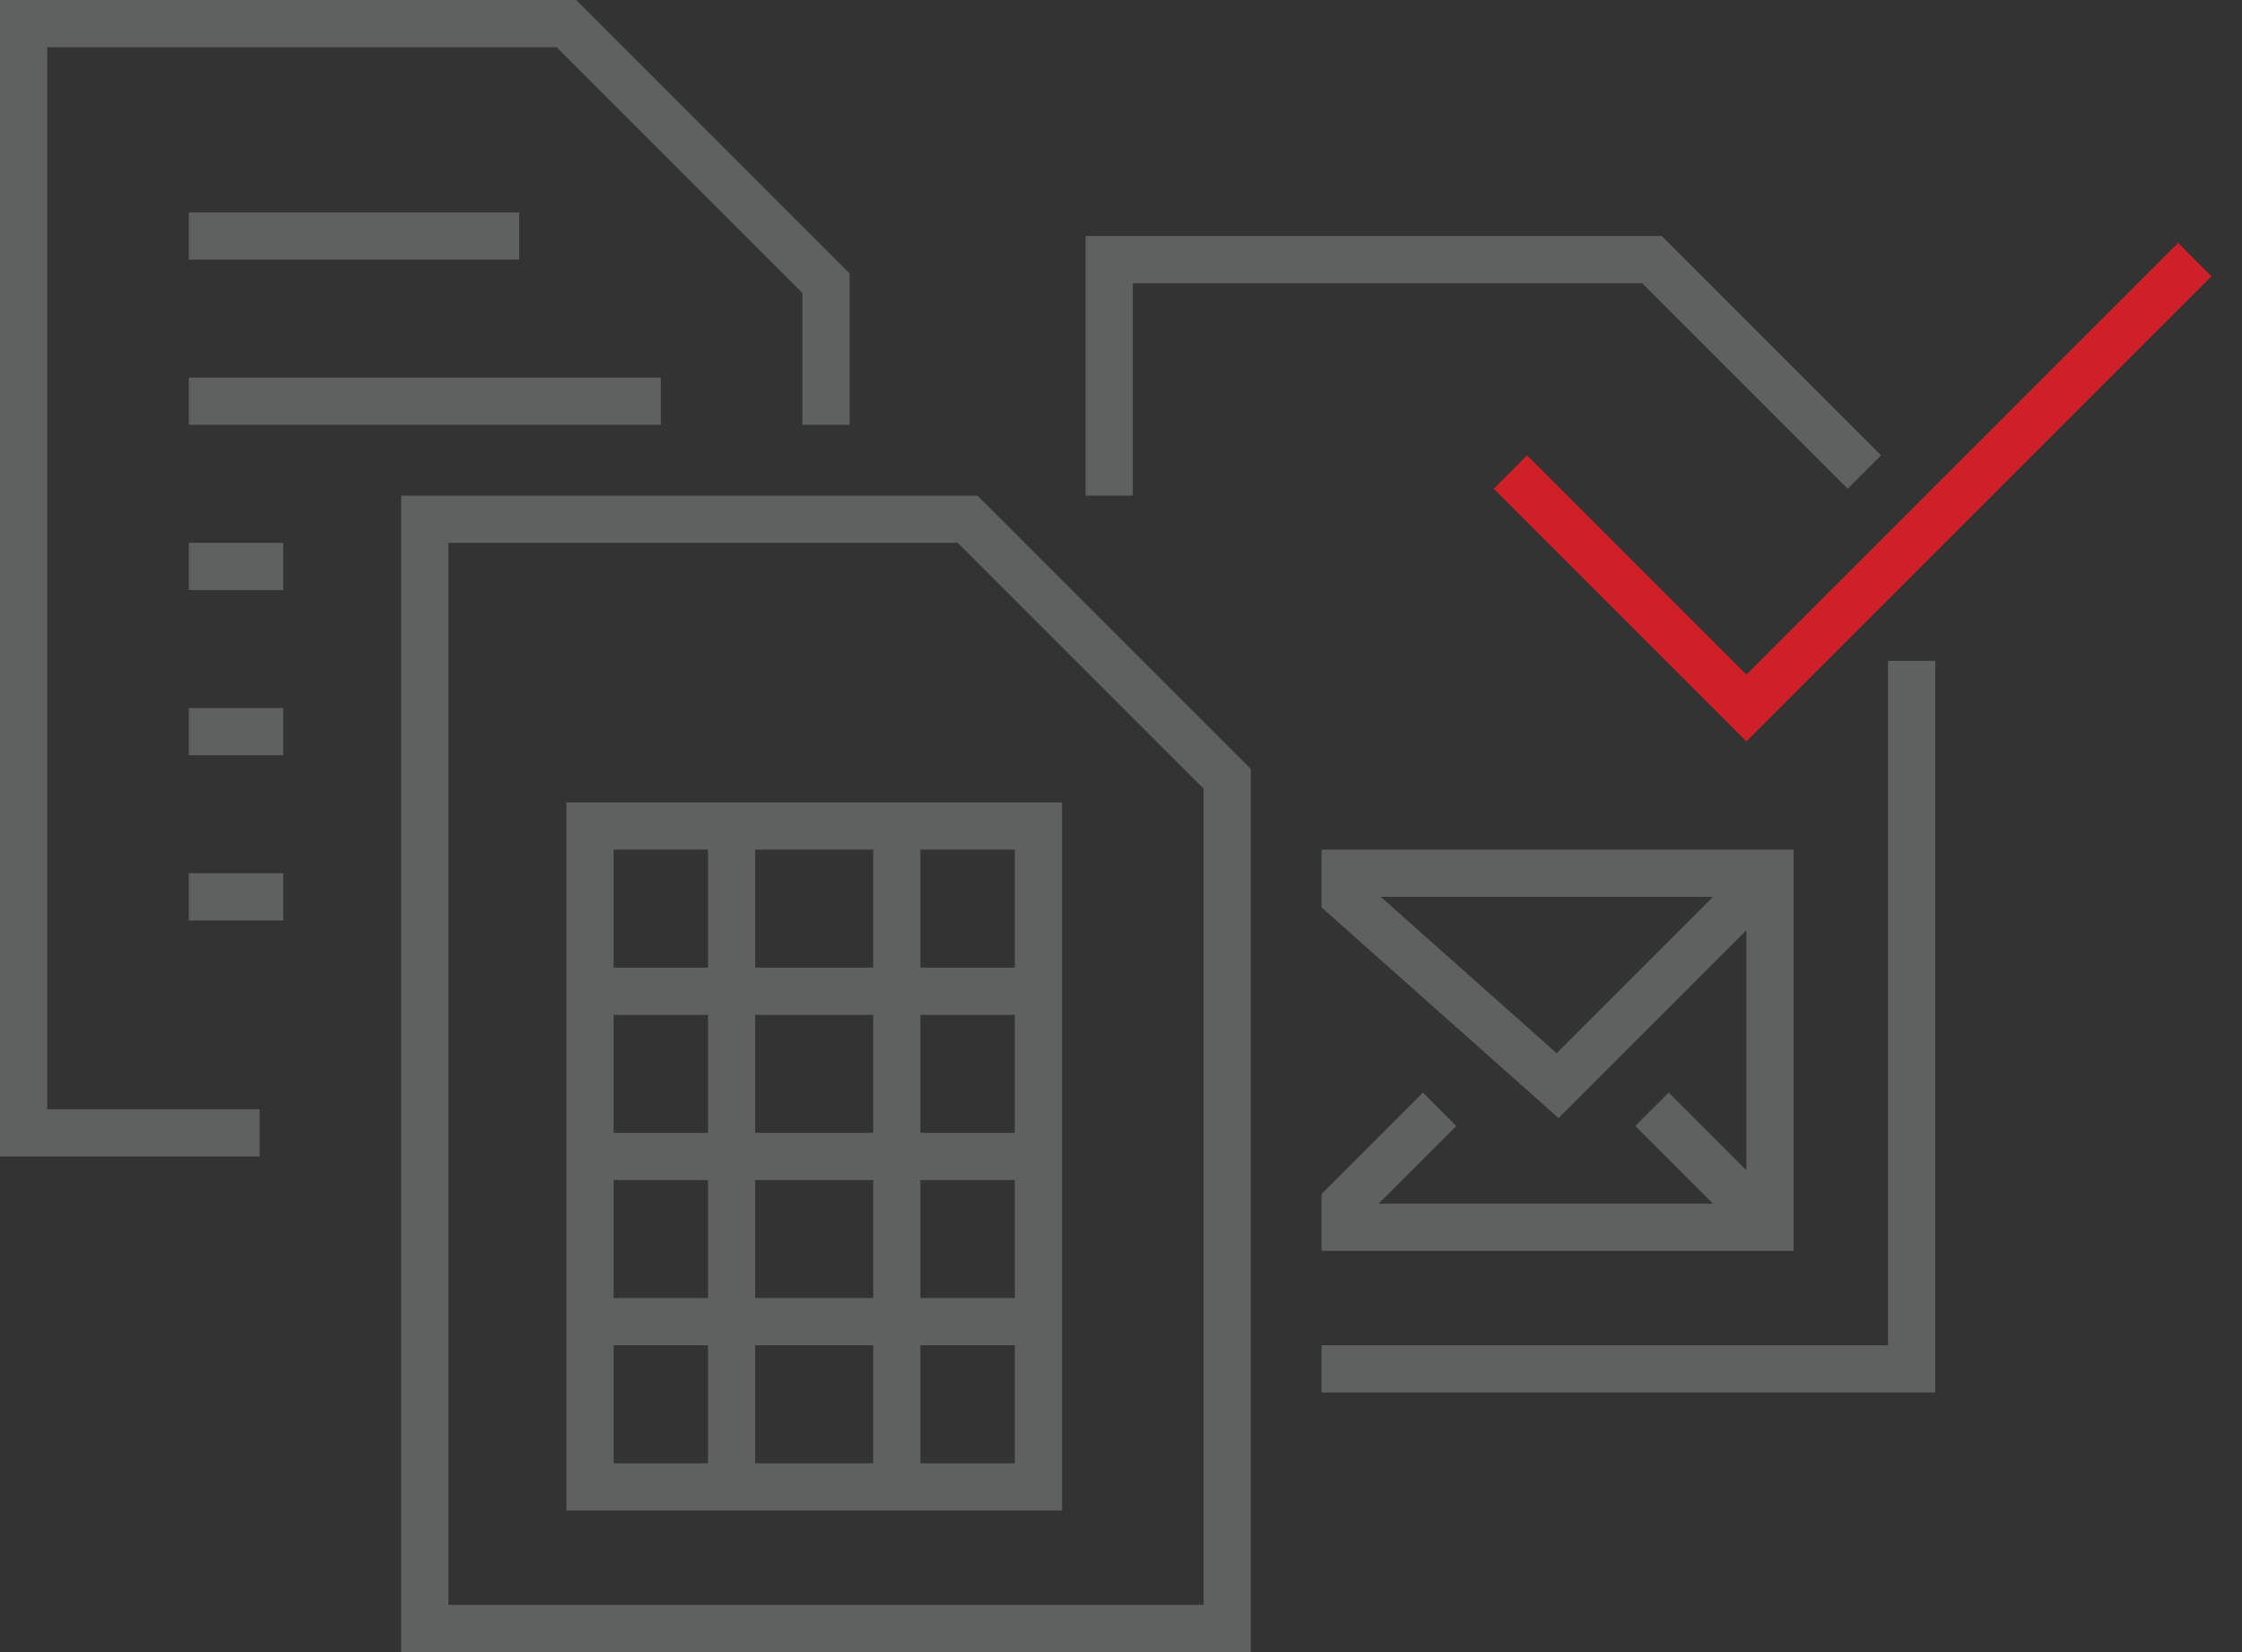 <svg xmlns="http://www.w3.org/2000/svg" width="95" height="70" xmlns:v="https://vecta.io/nano"><rect width="100%" height="100%" fill="#333333" stroke="none"/><style><![CDATA[.B{stroke-width:2}.C{stroke-miterlimit:10}.D{stroke:#5f6060}]]></style><g fill="none" class="B C D"><path d="M81 28v30H56m-9-37V11h23l9 9"/><path d="M70 47l5 5m-14-5l-4 4v1h18V37H57v1l9 8 8-8M11 48H1V1h23l11 11v6"/></g><path fill="#fff" d="M8 38h4m-4-7h4m-4-7h4m16-7H8m14-7H8" class="B C D"/><g fill="none" class="B C"><path d="M52 33v36H18V22h23z" class="D"/><path d="M25 42h19m0 14H25m-.1-7h19M38 35v28m-7-28v28m13-28H25v28h19V35z" class="D"/><path stroke="#cf2027" d="M93 11L74 30 64 20"/></g></svg>